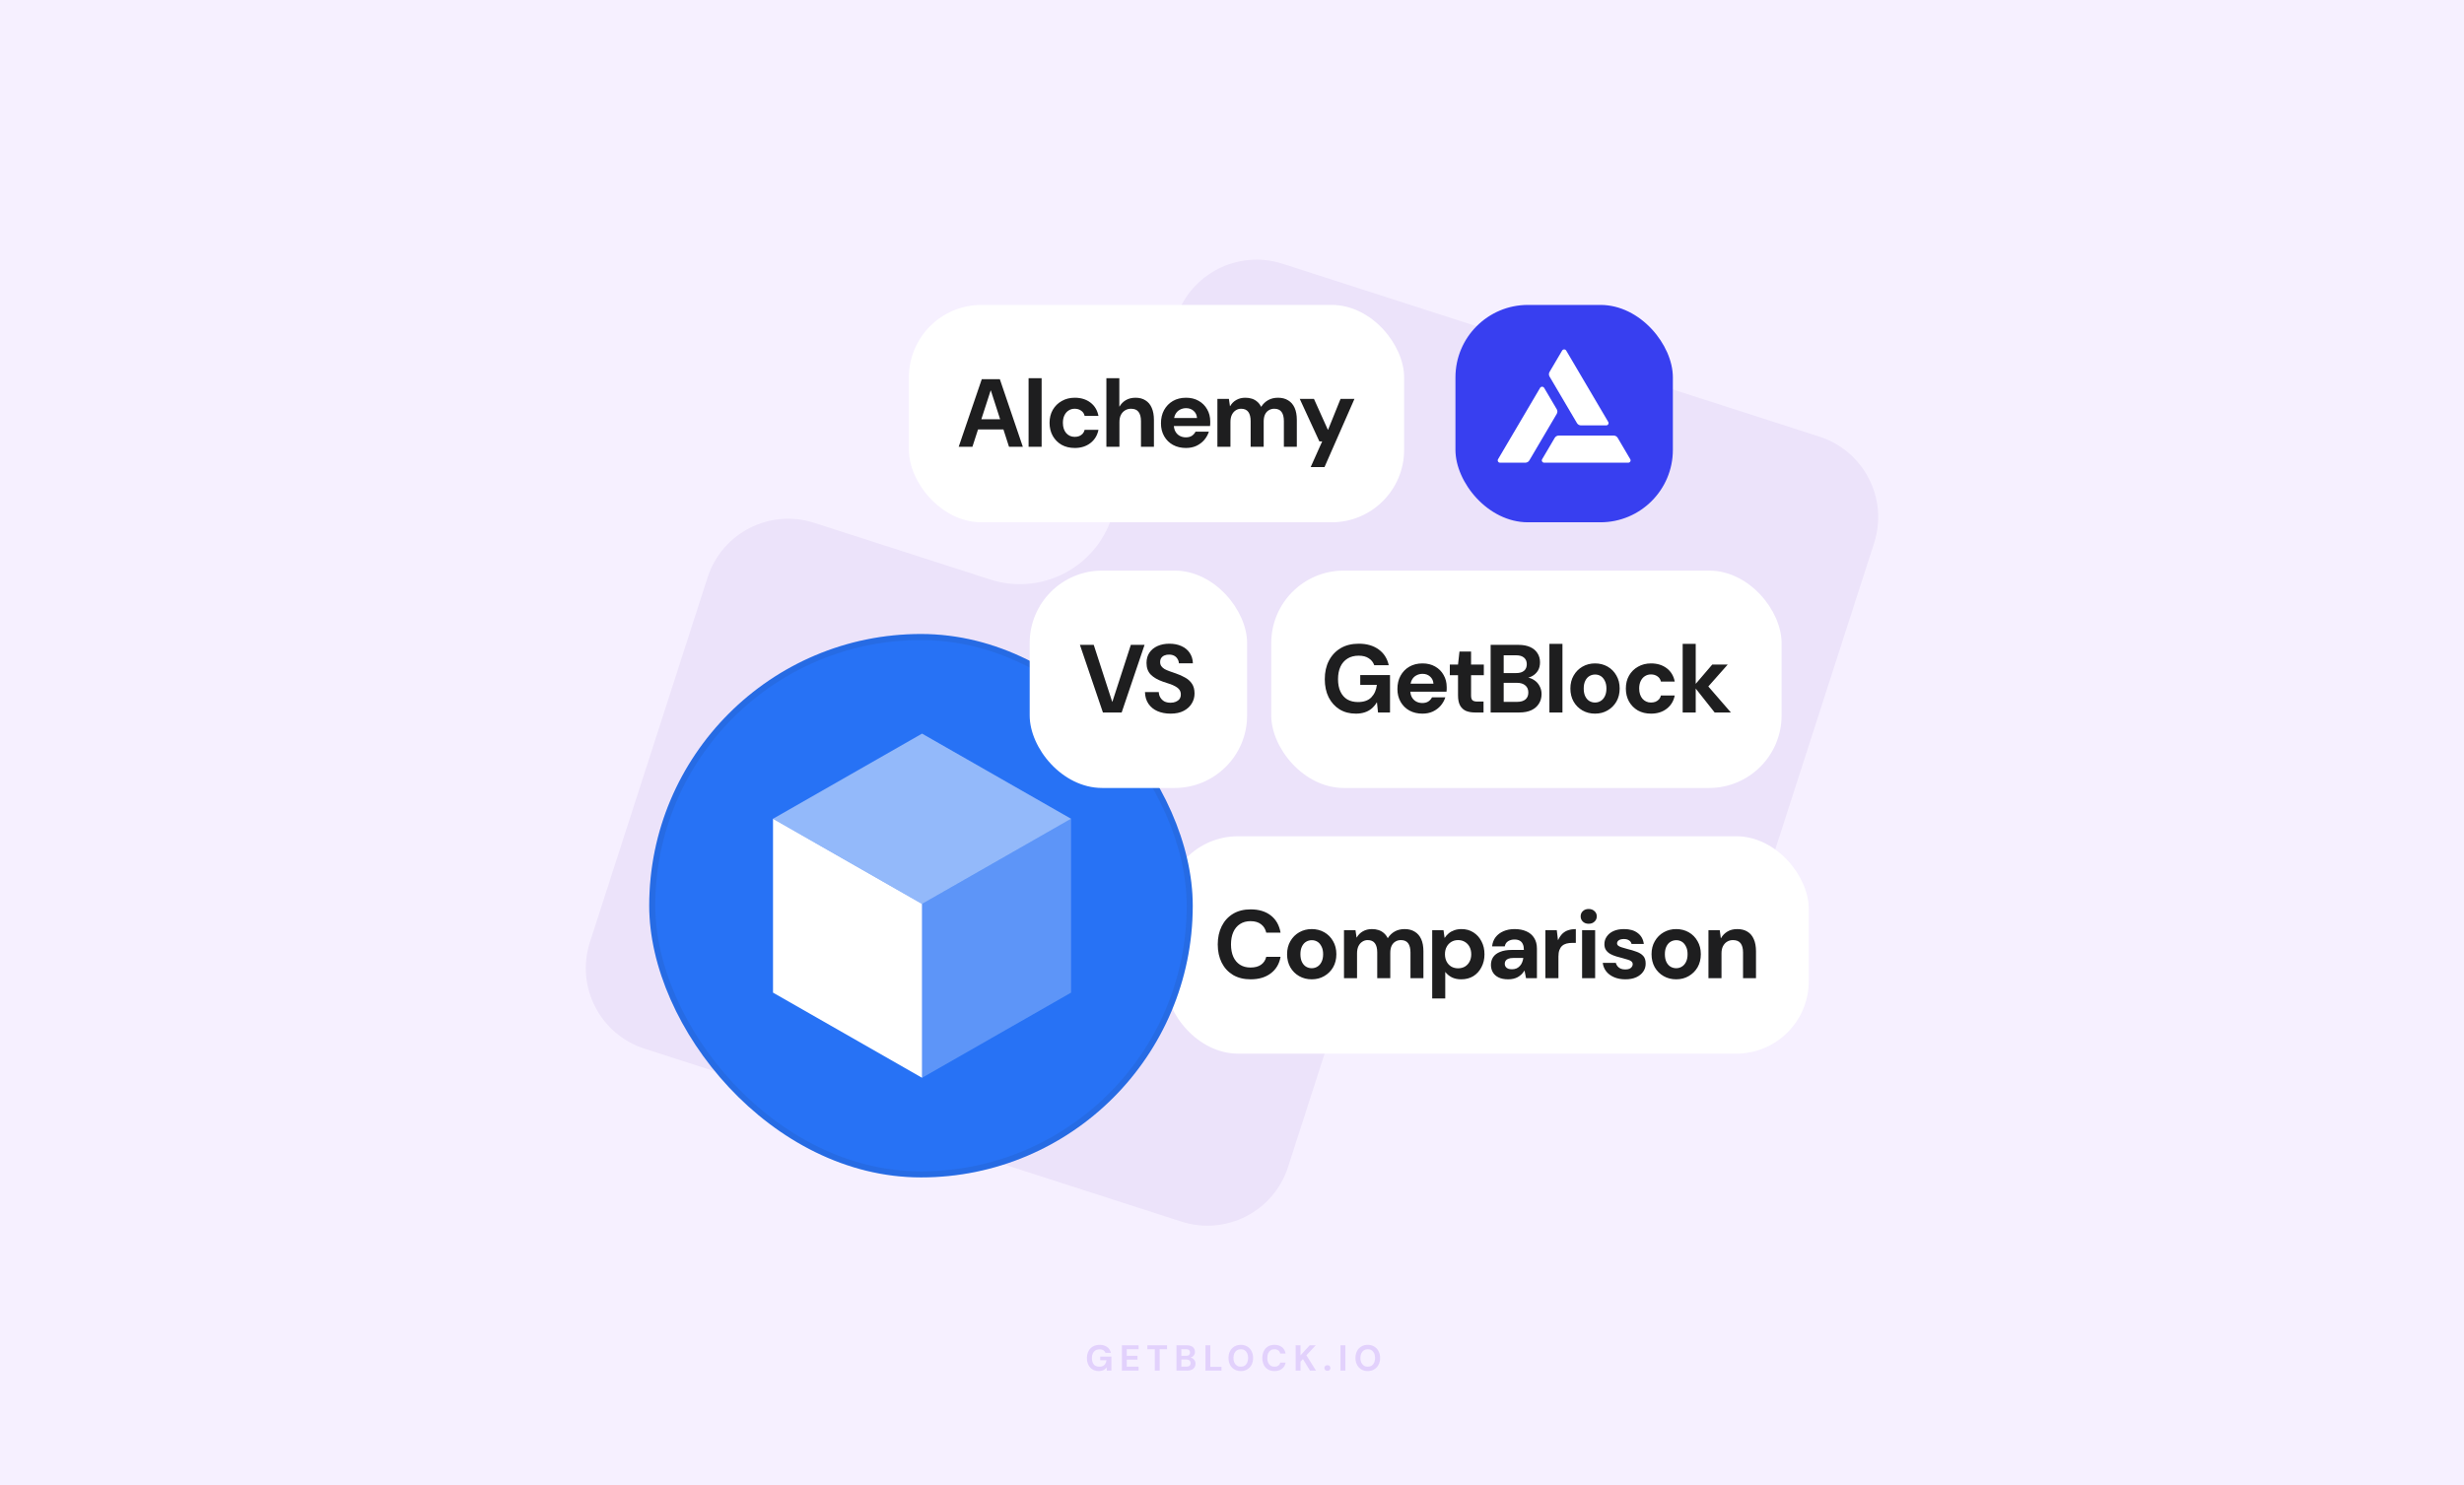 <svg width="816" height="492" viewBox="0 0 816 492" fill="none" xmlns="http://www.w3.org/2000/svg">
<rect width="816" height="492" fill="#F6F0FF"/>
<path fill-rule="evenodd" clip-rule="evenodd" d="M602.554 144.638C617.294 149.386 625.392 165.176 620.64 179.905L581.656 300.753C576.904 315.482 561.104 323.574 546.364 318.826L488.072 300.048C471.255 294.631 453.23 303.868 447.806 320.683L426.552 386.568C421.801 401.298 406 409.389 391.26 404.641L213.446 347.362C198.706 342.614 190.608 326.824 195.36 312.095L234.344 191.247C239.096 176.518 254.896 168.426 269.636 173.174L327.928 191.952C344.745 197.369 362.77 188.132 368.194 171.317L389.448 105.432C394.199 90.702 410 82.611 424.74 87.359L602.554 144.638Z" fill="#ECE3FA"/>
<path opacity="0.16" d="M363.914 454.144C363.122 454.144 362.426 453.968 361.826 453.616C361.234 453.256 360.774 452.756 360.446 452.116C360.118 451.468 359.954 450.716 359.954 449.86C359.954 448.996 360.122 448.236 360.458 447.58C360.794 446.916 361.278 446.396 361.91 446.02C362.55 445.644 363.306 445.456 364.178 445.456C365.17 445.456 365.99 445.692 366.638 446.164C367.294 446.636 367.714 447.292 367.898 448.132H366.098C365.978 447.764 365.754 447.476 365.426 447.268C365.098 447.052 364.678 446.944 364.166 446.944C363.622 446.944 363.158 447.064 362.774 447.304C362.39 447.544 362.098 447.88 361.898 448.312C361.698 448.744 361.598 449.26 361.598 449.86C361.598 450.468 361.698 450.984 361.898 451.408C362.098 451.832 362.382 452.156 362.75 452.38C363.126 452.596 363.566 452.704 364.07 452.704C364.806 452.704 365.362 452.508 365.738 452.116C366.122 451.716 366.35 451.2 366.422 450.568H364.358V449.356H368.054V454H366.566L366.434 452.932C366.258 453.196 366.05 453.42 365.81 453.604C365.578 453.78 365.306 453.912 364.994 454C364.682 454.096 364.322 454.144 363.914 454.144ZM371.537 454V445.6H377.057V446.908H373.157V449.104H376.697V450.364H373.157V452.692H377.057V454H371.537ZM382.432 454V446.908H379.972V445.6H386.488V446.908H384.04V454H382.432ZM389.604 454V445.6H393.048C393.632 445.6 394.124 445.692 394.524 445.876C394.924 446.06 395.224 446.316 395.424 446.644C395.632 446.964 395.736 447.336 395.736 447.76C395.736 448.184 395.644 448.54 395.46 448.828C395.276 449.116 395.032 449.34 394.728 449.5C394.432 449.652 394.104 449.74 393.744 449.764L393.936 449.632C394.32 449.648 394.66 449.752 394.956 449.944C395.26 450.128 395.496 450.376 395.664 450.688C395.84 451 395.928 451.34 395.928 451.708C395.928 452.156 395.82 452.552 395.604 452.896C395.388 453.24 395.076 453.512 394.668 453.712C394.26 453.904 393.76 454 393.168 454H389.604ZM391.224 452.68H392.904C393.344 452.68 393.684 452.58 393.924 452.38C394.164 452.18 394.284 451.892 394.284 451.516C394.284 451.14 394.16 450.848 393.912 450.64C393.664 450.424 393.32 450.316 392.88 450.316H391.224V452.68ZM391.224 449.104H392.784C393.208 449.104 393.532 449.008 393.756 448.816C393.98 448.624 394.092 448.352 394.092 448C394.092 447.656 393.98 447.388 393.756 447.196C393.532 446.996 393.204 446.896 392.772 446.896H391.224V449.104ZM399.211 454V445.6H400.831V452.74H404.515V454H399.211ZM410.912 454.144C410.104 454.144 409.392 453.96 408.776 453.592C408.168 453.224 407.692 452.716 407.348 452.068C407.004 451.412 406.832 450.656 406.832 449.8C406.832 448.944 407.004 448.192 407.348 447.544C407.692 446.888 408.168 446.376 408.776 446.008C409.392 445.64 410.104 445.456 410.912 445.456C411.72 445.456 412.428 445.64 413.036 446.008C413.652 446.376 414.132 446.888 414.476 447.544C414.82 448.192 414.992 448.944 414.992 449.8C414.992 450.656 414.82 451.412 414.476 452.068C414.132 452.716 413.652 453.224 413.036 453.592C412.428 453.96 411.72 454.144 410.912 454.144ZM410.912 452.692C411.408 452.692 411.836 452.576 412.196 452.344C412.564 452.104 412.844 451.768 413.036 451.336C413.236 450.904 413.336 450.392 413.336 449.8C413.336 449.2 413.236 448.688 413.036 448.264C412.844 447.832 412.564 447.5 412.196 447.268C411.836 447.036 411.408 446.92 410.912 446.92C410.424 446.92 409.996 447.036 409.628 447.268C409.26 447.5 408.976 447.832 408.776 448.264C408.576 448.688 408.476 449.2 408.476 449.8C408.476 450.392 408.576 450.904 408.776 451.336C408.976 451.768 409.26 452.104 409.628 452.344C409.996 452.576 410.424 452.692 410.912 452.692ZM422.053 454.144C421.221 454.144 420.505 453.964 419.905 453.604C419.305 453.236 418.845 452.728 418.525 452.08C418.205 451.424 418.045 450.668 418.045 449.812C418.045 448.956 418.205 448.2 418.525 447.544C418.845 446.888 419.305 446.376 419.905 446.008C420.505 445.64 421.221 445.456 422.053 445.456C423.069 445.456 423.897 445.708 424.537 446.212C425.185 446.716 425.589 447.428 425.749 448.348H423.985C423.881 447.9 423.665 447.552 423.337 447.304C423.009 447.048 422.577 446.92 422.041 446.92C421.553 446.92 421.133 447.04 420.781 447.28C420.429 447.512 420.157 447.844 419.965 448.276C419.781 448.7 419.689 449.212 419.689 449.812C419.689 450.404 419.781 450.916 419.965 451.348C420.157 451.78 420.429 452.112 420.781 452.344C421.133 452.576 421.553 452.692 422.041 452.692C422.577 452.692 423.005 452.576 423.325 452.344C423.653 452.104 423.873 451.772 423.985 451.348H425.749C425.589 452.22 425.185 452.904 424.537 453.4C423.897 453.896 423.069 454.144 422.053 454.144ZM429.077 454V445.6H430.697V448.924L433.733 445.6H435.737L432.641 448.924L435.821 454H433.841L431.489 450.184L430.697 451.024V454H429.077ZM439.603 454.06C439.307 454.06 439.063 453.972 438.871 453.796C438.687 453.612 438.595 453.388 438.595 453.124C438.595 452.86 438.687 452.64 438.871 452.464C439.063 452.28 439.307 452.188 439.603 452.188C439.899 452.188 440.139 452.28 440.323 452.464C440.507 452.64 440.599 452.86 440.599 453.124C440.599 453.388 440.507 453.612 440.323 453.796C440.139 453.972 439.899 454.06 439.603 454.06ZM443.921 454V445.6H445.541V454H443.921ZM452.961 454.144C452.153 454.144 451.441 453.96 450.825 453.592C450.217 453.224 449.741 452.716 449.397 452.068C449.053 451.412 448.881 450.656 448.881 449.8C448.881 448.944 449.053 448.192 449.397 447.544C449.741 446.888 450.217 446.376 450.825 446.008C451.441 445.64 452.153 445.456 452.961 445.456C453.769 445.456 454.477 445.64 455.085 446.008C455.701 446.376 456.181 446.888 456.525 447.544C456.869 448.192 457.041 448.944 457.041 449.8C457.041 450.656 456.869 451.412 456.525 452.068C456.181 452.716 455.701 453.224 455.085 453.592C454.477 453.96 453.769 454.144 452.961 454.144ZM452.961 452.692C453.457 452.692 453.885 452.576 454.245 452.344C454.613 452.104 454.893 451.768 455.085 451.336C455.285 450.904 455.385 450.392 455.385 449.8C455.385 449.2 455.285 448.688 455.085 448.264C454.893 447.832 454.613 447.5 454.245 447.268C453.885 447.036 453.457 446.92 452.961 446.92C452.473 446.92 452.045 447.036 451.677 447.268C451.309 447.5 451.025 447.832 450.825 448.264C450.625 448.688 450.525 449.2 450.525 449.8C450.525 450.392 450.625 450.904 450.825 451.336C451.025 451.768 451.309 452.104 451.677 452.344C452.045 452.576 452.473 452.692 452.961 452.692Z" fill="#7A2FEB"/>
<rect x="482" y="101" width="72" height="72" rx="24" fill="#383FF0"/>
<path d="M532.602 139.761L518.68 116.124C518.613 116.007 518.515 115.91 518.397 115.842C518.279 115.774 518.145 115.738 518.008 115.737C517.871 115.736 517.737 115.771 517.618 115.837C517.499 115.904 517.4 115.999 517.331 116.115L513.162 123.198C513.025 123.43 512.953 123.693 512.953 123.96C512.953 124.228 513.025 124.491 513.162 124.723L522.24 140.143C522.376 140.375 522.573 140.568 522.81 140.701C523.047 140.835 523.315 140.906 523.589 140.905H531.928C532.064 140.905 532.198 140.869 532.316 140.802C532.435 140.735 532.533 140.639 532.601 140.523C532.669 140.407 532.705 140.276 532.706 140.142C532.706 140.008 532.67 139.877 532.602 139.761Z" fill="white"/>
<path d="M496.107 152.114L510.03 128.477C510.098 128.361 510.196 128.265 510.314 128.199C510.433 128.132 510.567 128.096 510.703 128.096C510.839 128.096 510.974 128.132 511.092 128.199C511.21 128.265 511.308 128.361 511.376 128.477L515.548 135.554C515.685 135.786 515.757 136.049 515.757 136.317C515.757 136.585 515.685 136.848 515.548 137.081L506.47 152.501C506.334 152.733 506.137 152.925 505.901 153.059C505.665 153.193 505.396 153.263 505.123 153.263H496.782C496.644 153.264 496.509 153.229 496.39 153.162C496.271 153.094 496.172 152.998 496.104 152.881C496.035 152.764 495.999 152.632 496 152.497C496.001 152.362 496.038 152.23 496.107 152.114Z" fill="white"/>
<path d="M511.379 153.258H539.223C539.36 153.258 539.494 153.223 539.612 153.155C539.73 153.088 539.829 152.992 539.897 152.876C539.965 152.76 540.001 152.628 540 152.494C540 152.36 539.964 152.229 539.896 152.113L535.73 145.033C535.594 144.801 535.397 144.608 535.16 144.474C534.923 144.34 534.655 144.27 534.381 144.27H516.225C515.952 144.27 515.683 144.34 515.446 144.474C515.209 144.608 515.013 144.801 514.876 145.033L510.706 152.113C510.638 152.229 510.602 152.36 510.602 152.494C510.601 152.628 510.637 152.76 510.705 152.876C510.773 152.992 510.872 153.088 510.99 153.155C511.108 153.223 511.242 153.258 511.379 153.258Z" fill="white"/>
<rect x="301" y="101" width="164" height="72" rx="24" fill="white"/>
<path d="M317.485 148L325.133 125.6H331.117L338.733 148H334.157L328.141 129.344H328.077L322.029 148H317.485ZM321.101 142.24L322.253 138.88H333.645L334.765 142.24H321.101ZM340.634 148V125.28H344.954V148H340.634ZM355.934 148.384C354.27 148.384 352.809 148.032 351.55 147.328C350.313 146.603 349.342 145.621 348.638 144.384C347.934 143.125 347.582 141.685 347.582 140.064C347.582 138.443 347.934 137.013 348.638 135.776C349.363 134.517 350.355 133.536 351.614 132.832C352.873 132.107 354.313 131.744 355.934 131.744C357.982 131.744 359.71 132.277 361.118 133.344C362.526 134.411 363.411 135.883 363.774 137.76H359.198C359.027 137.013 358.643 136.437 358.046 136.032C357.449 135.605 356.734 135.392 355.902 135.392C355.155 135.392 354.483 135.584 353.886 135.968C353.31 136.331 352.851 136.864 352.51 137.568C352.169 138.251 351.998 139.083 351.998 140.064C351.998 140.789 352.094 141.44 352.286 142.016C352.478 142.571 352.745 143.051 353.086 143.456C353.449 143.861 353.865 144.171 354.334 144.384C354.803 144.597 355.326 144.704 355.902 144.704C356.457 144.704 356.958 144.619 357.406 144.448C357.854 144.256 358.238 143.989 358.558 143.648C358.878 143.285 359.091 142.859 359.198 142.368H363.774C363.411 144.203 362.526 145.664 361.118 146.752C359.71 147.84 357.982 148.384 355.934 148.384ZM366.401 148V125.28H370.689V134.656H370.753C371.286 133.739 372.001 133.024 372.897 132.512C373.793 132 374.849 131.744 376.065 131.744C377.345 131.744 378.433 132.032 379.329 132.608C380.246 133.163 380.939 133.984 381.409 135.072C381.899 136.16 382.145 137.504 382.145 139.104V148H377.857V139.488C377.857 138.165 377.59 137.152 377.057 136.448C376.545 135.744 375.713 135.392 374.561 135.392C373.814 135.392 373.153 135.573 372.577 135.936C372.001 136.277 371.542 136.779 371.201 137.44C370.881 138.08 370.721 138.869 370.721 139.808V148H366.401ZM392.761 148.384C391.14 148.384 389.7 148.043 388.441 147.36C387.204 146.677 386.233 145.717 385.529 144.48C384.825 143.243 384.473 141.824 384.473 140.224C384.473 138.56 384.815 137.099 385.497 135.84C386.201 134.56 387.172 133.557 388.409 132.832C389.668 132.107 391.129 131.744 392.793 131.744C394.372 131.744 395.759 132.085 396.953 132.768C398.169 133.451 399.108 134.389 399.769 135.584C400.452 136.757 400.793 138.091 400.793 139.584C400.793 139.797 400.793 140.043 400.793 140.32C400.793 140.576 400.772 140.843 400.729 141.12H387.545V138.464H396.409C396.345 137.483 395.972 136.693 395.289 136.096C394.628 135.499 393.796 135.2 392.793 135.2C392.047 135.2 391.364 135.371 390.745 135.712C390.127 136.032 389.636 136.523 389.273 137.184C388.911 137.845 388.729 138.688 388.729 139.712V140.64C388.729 141.515 388.9 142.272 389.241 142.912C389.583 143.531 390.052 144.011 390.649 144.352C391.268 144.693 391.961 144.864 392.729 144.864C393.519 144.864 394.18 144.693 394.713 144.352C395.247 143.989 395.652 143.531 395.929 142.976H400.345C400.025 143.979 399.513 144.896 398.809 145.728C398.105 146.539 397.241 147.189 396.217 147.68C395.193 148.149 394.041 148.384 392.761 148.384ZM403.165 148V132.128H406.973L407.325 134.528H407.389C407.901 133.632 408.583 132.949 409.437 132.48C410.29 131.989 411.282 131.744 412.413 131.744C413.223 131.744 413.949 131.851 414.589 132.064C415.25 132.277 415.837 132.608 416.349 133.056C416.861 133.483 417.287 134.037 417.629 134.72H417.693C418.29 133.781 419.047 133.056 419.965 132.544C420.903 132.011 422.002 131.744 423.261 131.744C424.562 131.744 425.671 132.032 426.589 132.608C427.527 133.163 428.242 133.984 428.733 135.072C429.223 136.16 429.469 137.504 429.469 139.104V148H425.181V139.488C425.181 138.165 424.925 137.152 424.413 136.448C423.901 135.744 423.101 135.392 422.013 135.392C421.309 135.392 420.69 135.563 420.157 135.904C419.623 136.224 419.207 136.704 418.909 137.344C418.631 137.963 418.493 138.731 418.493 139.648V148H414.173V139.488C414.173 138.165 413.917 137.152 413.405 136.448C412.893 135.744 412.093 135.392 411.005 135.392C410.343 135.392 409.746 135.573 409.213 135.936C408.679 136.277 408.253 136.779 407.933 137.44C407.634 138.08 407.485 138.869 407.485 139.808V148H403.165ZM434.056 154.72L437.864 146.208H436.936L430.44 132.128H435.144L439.752 142.368H439.816L443.944 132.128H448.552L438.632 154.72H434.056Z" fill="#1E1E1F"/>
<rect x="386" y="277" width="213" height="72" rx="24" fill="white"/>
<path d="M414.163 324.384C411.923 324.384 409.981 323.904 408.339 322.944C406.717 321.963 405.469 320.608 404.595 318.88C403.72 317.131 403.283 315.115 403.283 312.832C403.283 310.549 403.72 308.533 404.595 306.784C405.469 305.035 406.717 303.669 408.339 302.688C409.96 301.707 411.901 301.216 414.163 301.216C416.893 301.216 419.123 301.888 420.851 303.232C422.579 304.576 423.656 306.475 424.083 308.928H419.347C419.069 307.733 418.493 306.805 417.619 306.144C416.744 305.461 415.581 305.12 414.131 305.12C412.787 305.12 411.624 305.44 410.643 306.08C409.683 306.699 408.947 307.584 408.435 308.736C407.923 309.888 407.667 311.253 407.667 312.832C407.667 314.411 407.923 315.776 408.435 316.928C408.947 318.059 409.683 318.933 410.643 319.552C411.624 320.171 412.787 320.48 414.131 320.48C415.581 320.48 416.744 320.171 417.619 319.552C418.493 318.933 419.069 318.059 419.347 316.928H424.083C423.677 319.253 422.6 321.077 420.851 322.4C419.123 323.723 416.893 324.384 414.163 324.384ZM434.402 324.384C432.866 324.384 431.479 324.032 430.242 323.328C429.004 322.624 428.023 321.643 427.298 320.384C426.594 319.125 426.242 317.685 426.242 316.064C426.242 314.421 426.604 312.981 427.33 311.744C428.055 310.485 429.036 309.504 430.274 308.8C431.511 308.096 432.887 307.744 434.402 307.744C435.938 307.744 437.324 308.096 438.562 308.8C439.799 309.504 440.77 310.485 441.474 311.744C442.199 312.981 442.562 314.421 442.562 316.064C442.562 317.707 442.199 319.157 441.474 320.416C440.748 321.653 439.767 322.624 438.53 323.328C437.314 324.032 435.938 324.384 434.402 324.384ZM434.402 320.704C435.084 320.704 435.703 320.533 436.258 320.192C436.834 319.851 437.292 319.339 437.634 318.656C437.996 317.952 438.178 317.088 438.178 316.064C438.178 315.04 437.996 314.187 437.634 313.504C437.292 312.8 436.844 312.277 436.29 311.936C435.735 311.595 435.116 311.424 434.434 311.424C433.751 311.424 433.122 311.595 432.546 311.936C431.97 312.277 431.511 312.8 431.17 313.504C430.828 314.187 430.658 315.04 430.658 316.064C430.658 317.088 430.828 317.952 431.17 318.656C431.511 319.339 431.959 319.851 432.514 320.192C433.09 320.533 433.719 320.704 434.402 320.704ZM445.089 324V308.128H448.897L449.249 310.528H449.313C449.825 309.632 450.508 308.949 451.361 308.48C452.214 307.989 453.206 307.744 454.337 307.744C455.148 307.744 455.873 307.851 456.513 308.064C457.174 308.277 457.761 308.608 458.273 309.056C458.785 309.483 459.212 310.037 459.553 310.72H459.617C460.214 309.781 460.972 309.056 461.889 308.544C462.828 308.011 463.926 307.744 465.185 307.744C466.486 307.744 467.596 308.032 468.513 308.608C469.452 309.163 470.166 309.984 470.657 311.072C471.148 312.16 471.393 313.504 471.393 315.104V324H467.105V315.488C467.105 314.165 466.849 313.152 466.337 312.448C465.825 311.744 465.025 311.392 463.937 311.392C463.233 311.392 462.614 311.563 462.081 311.904C461.548 312.224 461.132 312.704 460.833 313.344C460.556 313.963 460.417 314.731 460.417 315.648V324H456.097V315.488C456.097 314.165 455.841 313.152 455.329 312.448C454.817 311.744 454.017 311.392 452.929 311.392C452.268 311.392 451.67 311.573 451.137 311.936C450.604 312.277 450.177 312.779 449.857 313.44C449.558 314.08 449.409 314.869 449.409 315.808V324H445.089ZM474.302 330.72V308.128H478.046L478.398 310.624H478.462C478.825 310.069 479.262 309.579 479.774 309.152C480.308 308.704 480.926 308.363 481.63 308.128C482.334 307.872 483.124 307.744 483.998 307.744C485.492 307.744 486.804 308.107 487.934 308.832C489.086 309.557 489.982 310.549 490.622 311.808C491.284 313.045 491.614 314.475 491.614 316.096C491.614 317.675 491.284 319.093 490.622 320.352C489.982 321.611 489.086 322.603 487.934 323.328C486.782 324.032 485.438 324.384 483.902 324.384C482.708 324.384 481.662 324.16 480.766 323.712C479.87 323.243 479.156 322.645 478.622 321.92V330.72H474.302ZM482.878 320.736C483.732 320.736 484.489 320.544 485.15 320.16C485.812 319.755 486.324 319.2 486.686 318.496C487.049 317.792 487.23 316.992 487.23 316.096C487.23 315.179 487.049 314.368 486.686 313.664C486.324 312.96 485.812 312.405 485.15 312C484.489 311.595 483.732 311.392 482.878 311.392C482.025 311.392 481.268 311.595 480.606 312C479.945 312.405 479.433 312.96 479.07 313.664C478.708 314.347 478.526 315.147 478.526 316.064C478.526 316.981 478.708 317.792 479.07 318.496C479.433 319.2 479.945 319.755 480.606 320.16C481.268 320.544 482.025 320.736 482.878 320.736ZM499.48 324.384C498.179 324.384 497.102 324.171 496.248 323.744C495.395 323.317 494.766 322.741 494.36 322.016C493.955 321.291 493.752 320.491 493.752 319.616C493.752 318.635 493.998 317.771 494.488 317.024C495 316.277 495.768 315.701 496.792 315.296C497.816 314.869 499.107 314.656 500.664 314.656H504.664C504.664 313.867 504.547 313.227 504.312 312.736C504.099 312.224 503.758 311.84 503.288 311.584C502.84 311.328 502.264 311.2 501.56 311.2C500.728 311.2 500.014 311.392 499.416 311.776C498.84 312.139 498.478 312.704 498.328 313.472H494.136C494.264 312.299 494.648 311.285 495.288 310.432C495.95 309.579 496.824 308.917 497.912 308.448C499 307.979 500.216 307.744 501.56 307.744C503.096 307.744 504.419 308 505.528 308.512C506.638 309.003 507.491 309.739 508.088 310.72C508.686 311.68 508.984 312.853 508.984 314.24V324H505.368L504.888 321.536H504.824C504.547 321.984 504.227 322.389 503.864 322.752C503.502 323.093 503.096 323.392 502.648 323.648C502.222 323.883 501.742 324.064 501.208 324.192C500.675 324.32 500.099 324.384 499.48 324.384ZM500.696 321.056C501.272 321.056 501.784 320.96 502.232 320.768C502.68 320.555 503.054 320.277 503.352 319.936C503.672 319.595 503.918 319.2 504.088 318.752C504.28 318.283 504.408 317.803 504.472 317.312H501.144C500.483 317.312 499.939 317.397 499.512 317.568C499.107 317.717 498.808 317.941 498.616 318.24C498.424 318.517 498.328 318.848 498.328 319.232C498.328 319.616 498.424 319.947 498.616 320.224C498.808 320.501 499.086 320.715 499.448 320.864C499.811 320.992 500.227 321.056 500.696 321.056ZM511.785 324V308.128H515.561L515.945 311.36H516.009C516.436 310.464 516.927 309.749 517.481 309.216C518.057 308.683 518.708 308.309 519.433 308.096C520.159 307.861 520.969 307.744 521.865 307.744V312.32H520.681C519.977 312.32 519.337 312.395 518.761 312.544C518.207 312.693 517.727 312.949 517.321 313.312C516.937 313.653 516.639 314.112 516.425 314.688C516.212 315.264 516.105 315.979 516.105 316.832V324H511.785ZM523.941 324V308.128H528.261V324H523.941ZM526.117 305.984C525.328 305.984 524.688 305.749 524.197 305.28C523.707 304.811 523.461 304.224 523.461 303.52C523.461 302.816 523.707 302.24 524.197 301.792C524.688 301.323 525.328 301.088 526.117 301.088C526.907 301.088 527.547 301.323 528.037 301.792C528.549 302.24 528.805 302.816 528.805 303.52C528.805 304.224 528.549 304.811 528.037 305.28C527.547 305.749 526.907 305.984 526.117 305.984ZM538.27 324.384C536.862 324.384 535.614 324.149 534.526 323.68C533.438 323.211 532.574 322.571 531.934 321.76C531.294 320.928 530.91 319.989 530.782 318.944H535.102C535.209 319.328 535.39 319.691 535.646 320.032C535.902 320.352 536.243 320.619 536.67 320.832C537.118 321.024 537.63 321.12 538.206 321.12C538.782 321.12 539.251 321.045 539.614 320.896C539.977 320.725 540.243 320.512 540.414 320.256C540.606 319.979 540.702 319.701 540.702 319.424C540.702 318.997 540.563 318.677 540.286 318.464C540.03 318.229 539.646 318.037 539.134 317.888C538.643 317.717 538.057 317.547 537.374 317.376C536.691 317.205 535.987 317.013 535.262 316.8C534.558 316.587 533.907 316.32 533.31 316C532.713 315.659 532.233 315.232 531.87 314.72C531.507 314.187 531.326 313.525 531.326 312.736C531.326 311.819 531.582 310.987 532.094 310.24C532.606 309.472 533.342 308.864 534.302 308.416C535.283 307.968 536.457 307.744 537.822 307.744C539.721 307.744 541.235 308.181 542.366 309.056C543.518 309.931 544.19 311.136 544.382 312.672H540.318C540.211 312.16 539.934 311.765 539.486 311.488C539.059 311.189 538.494 311.04 537.79 311.04C537.065 311.04 536.499 311.179 536.094 311.456C535.71 311.733 535.518 312.075 535.518 312.48C535.518 312.779 535.646 313.035 535.902 313.248C536.179 313.461 536.563 313.643 537.054 313.792C537.545 313.941 538.131 314.112 538.814 314.304C539.966 314.581 541.001 314.891 541.918 315.232C542.857 315.552 543.603 316.011 544.158 316.608C544.713 317.184 544.99 318.027 544.99 319.136C545.011 320.139 544.745 321.035 544.19 321.824C543.657 322.613 542.878 323.243 541.854 323.712C540.851 324.16 539.657 324.384 538.27 324.384ZM555.099 324.384C553.563 324.384 552.176 324.032 550.939 323.328C549.702 322.624 548.72 321.643 547.995 320.384C547.291 319.125 546.939 317.685 546.939 316.064C546.939 314.421 547.302 312.981 548.027 311.744C548.752 310.485 549.734 309.504 550.971 308.8C552.208 308.096 553.584 307.744 555.099 307.744C556.635 307.744 558.022 308.096 559.259 308.8C560.496 309.504 561.467 310.485 562.171 311.744C562.896 312.981 563.259 314.421 563.259 316.064C563.259 317.707 562.896 319.157 562.171 320.416C561.446 321.653 560.464 322.624 559.227 323.328C558.011 324.032 556.635 324.384 555.099 324.384ZM555.099 320.704C555.782 320.704 556.4 320.533 556.955 320.192C557.531 319.851 557.99 319.339 558.331 318.656C558.694 317.952 558.875 317.088 558.875 316.064C558.875 315.04 558.694 314.187 558.331 313.504C557.99 312.8 557.542 312.277 556.987 311.936C556.432 311.595 555.814 311.424 555.131 311.424C554.448 311.424 553.819 311.595 553.243 311.936C552.667 312.277 552.208 312.8 551.867 313.504C551.526 314.187 551.355 315.04 551.355 316.064C551.355 317.088 551.526 317.952 551.867 318.656C552.208 319.339 552.656 319.851 553.211 320.192C553.787 320.533 554.416 320.704 555.099 320.704ZM565.786 324V308.128H569.53L569.882 310.752H569.946C570.458 309.835 571.162 309.109 572.058 308.576C572.954 308.021 574.053 307.744 575.354 307.744C576.677 307.744 577.797 308.032 578.714 308.608C579.632 309.163 580.325 309.984 580.794 311.072C581.285 312.16 581.53 313.504 581.53 315.104V324H577.242V315.488C577.242 314.165 576.976 313.152 576.442 312.448C575.909 311.744 575.056 311.392 573.882 311.392C573.157 311.392 572.506 311.573 571.93 311.936C571.376 312.277 570.928 312.779 570.586 313.44C570.266 314.08 570.106 314.869 570.106 315.808V324H565.786Z" fill="#1E1E1F"/>
<rect x="421" y="189" width="169" height="72" rx="24" fill="white"/>
<path d="M449 236.384C446.973 236.384 445.181 235.915 443.624 234.976C442.088 234.016 440.883 232.683 440.008 230.976C439.155 229.248 438.728 227.243 438.728 224.96C438.728 222.656 439.176 220.629 440.072 218.88C440.989 217.109 442.28 215.723 443.944 214.72C445.629 213.717 447.645 213.216 449.992 213.216C452.616 213.216 454.803 213.845 456.552 215.104C458.301 216.363 459.421 218.112 459.912 220.352H455.112C454.771 219.371 454.163 218.603 453.288 218.048C452.435 217.472 451.325 217.184 449.96 217.184C448.509 217.184 447.272 217.504 446.248 218.144C445.224 218.784 444.445 219.68 443.912 220.832C443.379 221.984 443.112 223.36 443.112 224.96C443.112 226.581 443.379 227.957 443.912 229.088C444.445 230.219 445.203 231.083 446.184 231.68C447.187 232.256 448.36 232.544 449.704 232.544C451.667 232.544 453.149 232.021 454.152 230.976C455.176 229.909 455.784 228.533 455.976 226.848H450.472V223.616H460.328V236H456.36L456.008 232.672H455.944C455.475 233.461 454.899 234.144 454.216 234.72C453.555 235.275 452.787 235.691 451.912 235.968C451.059 236.245 450.088 236.384 449 236.384ZM471.069 236.384C469.448 236.384 468.008 236.043 466.749 235.36C465.512 234.677 464.541 233.717 463.837 232.48C463.133 231.243 462.781 229.824 462.781 228.224C462.781 226.56 463.122 225.099 463.805 223.84C464.509 222.56 465.48 221.557 466.717 220.832C467.976 220.107 469.437 219.744 471.101 219.744C472.68 219.744 474.066 220.085 475.261 220.768C476.477 221.451 477.416 222.389 478.077 223.584C478.76 224.757 479.101 226.091 479.101 227.584C479.101 227.797 479.101 228.043 479.101 228.32C479.101 228.576 479.08 228.843 479.037 229.12H465.853V226.464H474.717C474.653 225.483 474.28 224.693 473.597 224.096C472.936 223.499 472.104 223.2 471.101 223.2C470.354 223.2 469.672 223.371 469.053 223.712C468.434 224.032 467.944 224.523 467.581 225.184C467.218 225.845 467.037 226.688 467.037 227.712V228.64C467.037 229.515 467.208 230.272 467.549 230.912C467.89 231.531 468.36 232.011 468.957 232.352C469.576 232.693 470.269 232.864 471.037 232.864C471.826 232.864 472.488 232.693 473.021 232.352C473.554 231.989 473.96 231.531 474.237 230.976H478.653C478.333 231.979 477.821 232.896 477.117 233.728C476.413 234.539 475.549 235.189 474.525 235.68C473.501 236.149 472.349 236.384 471.069 236.384ZM488.485 236C487.355 236 486.363 235.829 485.509 235.488C484.677 235.125 484.027 234.539 483.557 233.728C483.088 232.896 482.853 231.765 482.853 230.336V223.648H480.133V220.128H482.853L483.333 215.808H487.173V220.128H491.397V223.648H487.173V230.4C487.173 231.147 487.333 231.669 487.653 231.968C487.973 232.245 488.517 232.384 489.285 232.384H491.301V236H488.485ZM493.655 236V213.6H502.839C504.396 213.6 505.708 213.845 506.775 214.336C507.842 214.827 508.642 215.509 509.175 216.384C509.73 217.237 510.007 218.229 510.007 219.36C510.007 220.491 509.762 221.44 509.271 222.208C508.78 222.976 508.13 223.573 507.319 224C506.53 224.405 505.666 224.64 504.727 224.704L505.207 224.352C506.231 224.395 507.138 224.672 507.927 225.184C508.738 225.675 509.367 226.336 509.815 227.168C510.284 228 510.519 228.907 510.519 229.888C510.519 231.083 510.231 232.139 509.655 233.056C509.1 233.973 508.268 234.699 507.159 235.232C506.071 235.744 504.738 236 503.159 236H493.655ZM497.975 232.48H502.455C503.628 232.48 504.535 232.213 505.175 231.68C505.815 231.147 506.135 230.379 506.135 229.376C506.135 228.373 505.804 227.595 505.143 227.04C504.482 226.464 503.564 226.176 502.391 226.176H497.975V232.48ZM497.975 222.944H502.135C503.266 222.944 504.13 222.688 504.727 222.176C505.324 221.664 505.623 220.939 505.623 220C505.623 219.083 505.324 218.368 504.727 217.856C504.13 217.323 503.255 217.056 502.103 217.056H497.975V222.944ZM513.116 236V213.28H517.436V236H513.116ZM528.223 236.384C526.687 236.384 525.301 236.032 524.063 235.328C522.826 234.624 521.845 233.643 521.119 232.384C520.415 231.125 520.063 229.685 520.063 228.064C520.063 226.421 520.426 224.981 521.151 223.744C521.877 222.485 522.858 221.504 524.095 220.8C525.333 220.096 526.709 219.744 528.223 219.744C529.759 219.744 531.146 220.096 532.383 220.8C533.621 221.504 534.591 222.485 535.295 223.744C536.021 224.981 536.383 226.421 536.383 228.064C536.383 229.707 536.021 231.157 535.295 232.416C534.57 233.653 533.589 234.624 532.351 235.328C531.135 236.032 529.759 236.384 528.223 236.384ZM528.223 232.704C528.906 232.704 529.525 232.533 530.079 232.192C530.655 231.851 531.114 231.339 531.455 230.656C531.818 229.952 531.999 229.088 531.999 228.064C531.999 227.04 531.818 226.187 531.455 225.504C531.114 224.8 530.666 224.277 530.111 223.936C529.557 223.595 528.938 223.424 528.255 223.424C527.573 223.424 526.943 223.595 526.367 223.936C525.791 224.277 525.333 224.8 524.991 225.504C524.65 226.187 524.479 227.04 524.479 228.064C524.479 229.088 524.65 229.952 524.991 230.656C525.333 231.339 525.781 231.851 526.335 232.192C526.911 232.533 527.541 232.704 528.223 232.704ZM546.783 236.384C545.119 236.384 543.658 236.032 542.399 235.328C541.162 234.603 540.191 233.621 539.487 232.384C538.783 231.125 538.431 229.685 538.431 228.064C538.431 226.443 538.783 225.013 539.487 223.776C540.212 222.517 541.204 221.536 542.463 220.832C543.722 220.107 545.162 219.744 546.783 219.744C548.831 219.744 550.559 220.277 551.967 221.344C553.375 222.411 554.26 223.883 554.623 225.76H550.047C549.876 225.013 549.492 224.437 548.895 224.032C548.298 223.605 547.583 223.392 546.751 223.392C546.004 223.392 545.332 223.584 544.735 223.968C544.159 224.331 543.7 224.864 543.359 225.568C543.018 226.251 542.847 227.083 542.847 228.064C542.847 228.789 542.943 229.44 543.135 230.016C543.327 230.571 543.594 231.051 543.935 231.456C544.298 231.861 544.714 232.171 545.183 232.384C545.652 232.597 546.175 232.704 546.751 232.704C547.306 232.704 547.807 232.619 548.255 232.448C548.703 232.256 549.087 231.989 549.407 231.648C549.727 231.285 549.94 230.859 550.047 230.368H554.623C554.26 232.203 553.375 233.664 551.967 234.752C550.559 235.84 548.831 236.384 546.783 236.384ZM567.841 236L560.929 227.264L567.041 220.128H572.161L564.257 229.056L564.225 225.632L573.217 236H567.841ZM557.249 236V213.28H561.569V236H557.249Z" fill="#1E1E1F"/>
<rect x="215" y="210" width="180" height="180" rx="90" fill="#2772F5"/>
<rect x="216" y="211" width="178" height="178" rx="89" stroke="#1E1E1F" stroke-opacity="0.08" stroke-width="2"/>
<path d="M305.353 299.414V357L256 328.795V271.209L305.353 299.414Z" fill="white"/>
<path opacity="0.25" d="M305.352 299.414L354.705 271.209V328.795L305.352 357V299.414Z" fill="white"/>
<path opacity="0.5" d="M305.353 243L354.707 271.205L305.353 299.411L256 271.205L305.353 243Z" fill="white"/>
<rect x="341" y="189" width="72" height="72" rx="24" fill="white"/>
<path d="M365.252 236L357.636 213.6H362.212L368.324 232.448H368.388L374.5 213.6H379.044L371.46 236H365.252ZM387.658 236.384C386.037 236.384 384.586 236.107 383.306 235.552C382.047 234.997 381.055 234.187 380.33 233.12C379.605 232.053 379.221 230.763 379.178 229.248H383.754C383.775 229.909 383.946 230.507 384.266 231.04C384.586 231.573 385.023 232 385.578 232.32C386.154 232.619 386.847 232.768 387.658 232.768C388.319 232.768 388.895 232.661 389.386 232.448C389.898 232.235 390.303 231.936 390.602 231.552C390.901 231.147 391.05 230.645 391.05 230.048C391.05 229.408 390.89 228.875 390.57 228.448C390.25 228.021 389.813 227.659 389.258 227.36C388.703 227.04 388.063 226.763 387.338 226.528C386.634 226.293 385.898 226.048 385.13 225.792C383.359 225.173 382.005 224.384 381.066 223.424C380.149 222.464 379.69 221.184 379.69 219.584C379.69 218.261 380.01 217.131 380.65 216.192C381.29 215.232 382.186 214.496 383.338 213.984C384.49 213.472 385.802 213.216 387.274 213.216C388.789 213.216 390.122 213.483 391.274 214.016C392.426 214.528 393.333 215.275 393.994 216.256C394.655 217.237 395.007 218.389 395.05 219.712H390.41C390.389 219.179 390.239 218.699 389.962 218.272C389.706 217.824 389.343 217.472 388.874 217.216C388.405 216.96 387.85 216.832 387.21 216.832C386.655 216.811 386.143 216.896 385.674 217.088C385.226 217.259 384.863 217.536 384.586 217.92C384.33 218.283 384.202 218.741 384.202 219.296C384.202 219.829 384.33 220.277 384.586 220.64C384.842 221.003 385.194 221.323 385.642 221.6C386.111 221.856 386.666 222.101 387.306 222.336C387.946 222.571 388.65 222.816 389.418 223.072C390.549 223.456 391.573 223.915 392.49 224.448C393.429 224.96 394.175 225.632 394.73 226.464C395.306 227.296 395.594 228.384 395.594 229.728C395.594 230.923 395.285 232.021 394.666 233.024C394.069 234.027 393.183 234.837 392.01 235.456C390.837 236.075 389.386 236.384 387.658 236.384Z" fill="#1E1E1F"/>
</svg>
